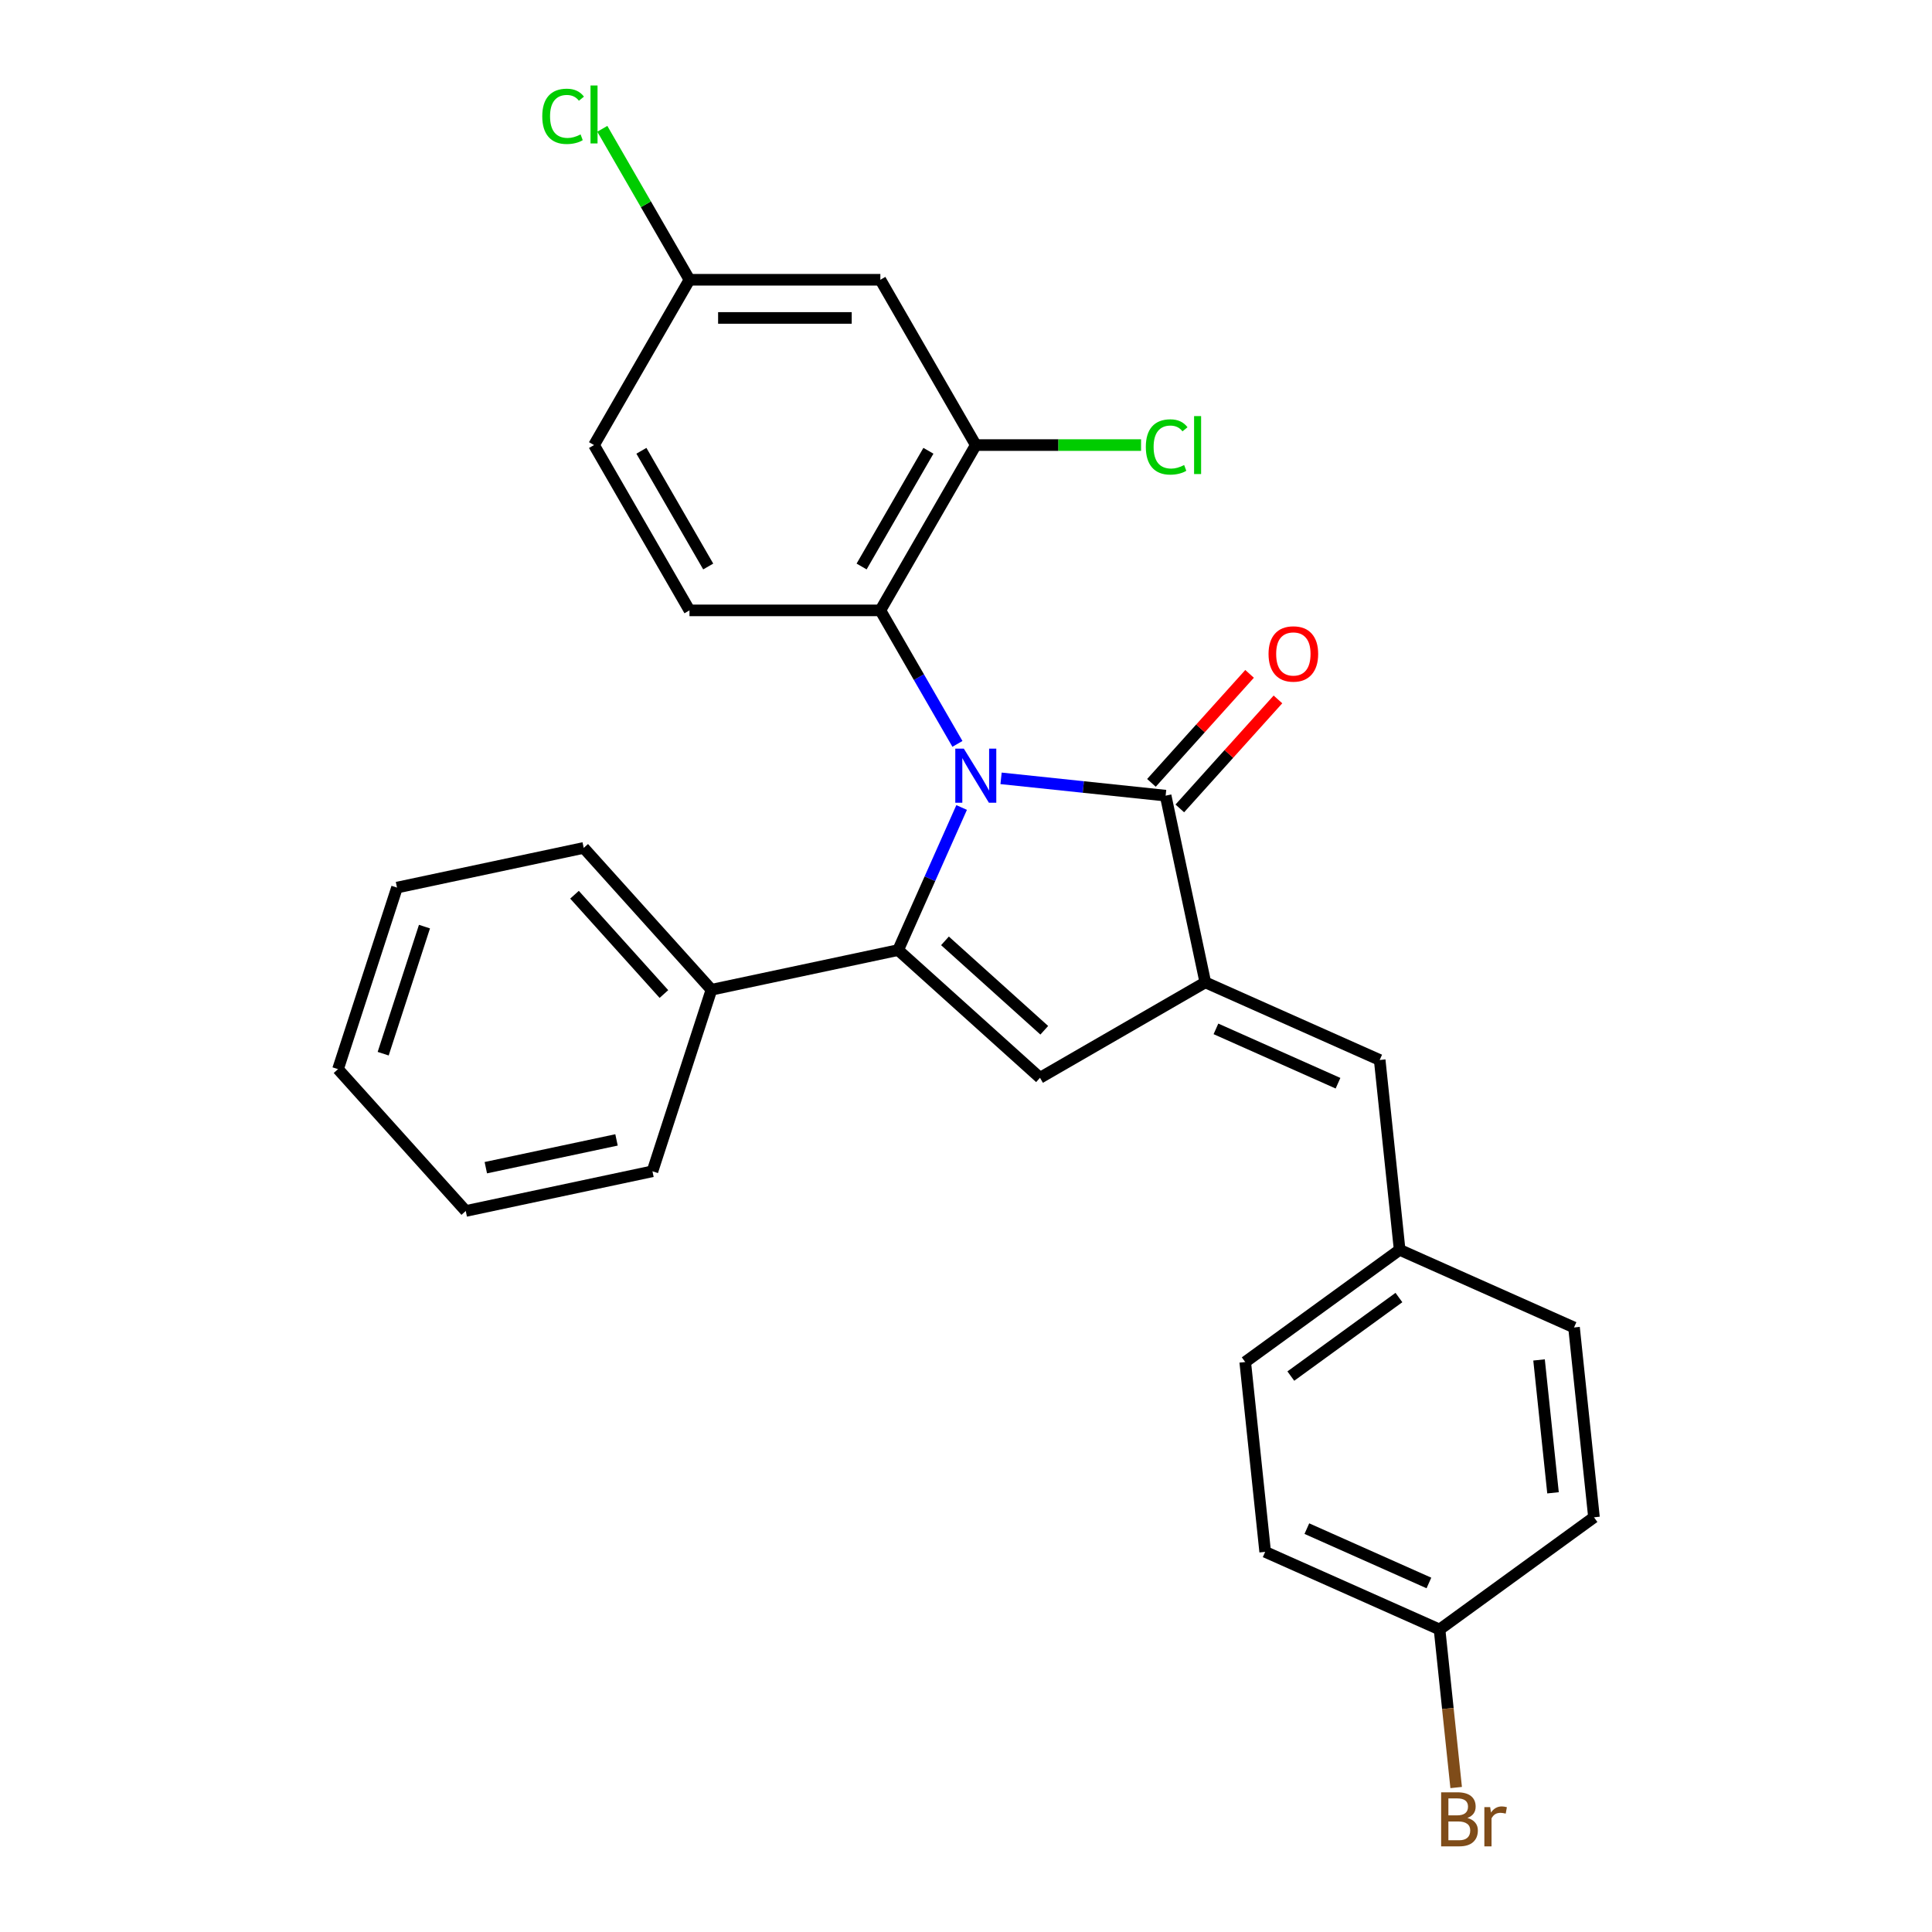 <?xml version='1.0' encoding='iso-8859-1'?>
<svg version='1.1' baseProfile='full'
              xmlns='http://www.w3.org/2000/svg'
                      xmlns:rdkit='http://www.rdkit.org/xml'
                      xmlns:xlink='http://www.w3.org/1999/xlink'
                  xml:space='preserve'
width='1000px' height='1000px' viewBox='0 0 1000 1000'>
<!-- END OF HEADER -->
<rect style='opacity:1.0;fill:#FFFFFF;stroke:none' width='1000' height='1000' x='0' y='0'> </rect>
<path class='bond-0' d='M 497.74,417.956 L 481.311,454.855' style='fill:none;fill-rule:evenodd;stroke:#0000FF;stroke-width:6px;stroke-linecap:butt;stroke-linejoin:miter;stroke-opacity:1' />
<path class='bond-0' d='M 481.311,454.855 L 464.883,491.754' style='fill:none;fill-rule:evenodd;stroke:#000000;stroke-width:6px;stroke-linecap:butt;stroke-linejoin:miter;stroke-opacity:1' />
<path class='bond-1' d='M 518.149,402.87 L 560.738,407.347' style='fill:none;fill-rule:evenodd;stroke:#0000FF;stroke-width:6px;stroke-linecap:butt;stroke-linejoin:miter;stroke-opacity:1' />
<path class='bond-1' d='M 560.738,407.347 L 603.327,411.823' style='fill:none;fill-rule:evenodd;stroke:#000000;stroke-width:6px;stroke-linecap:butt;stroke-linejoin:miter;stroke-opacity:1' />
<path class='bond-4' d='M 495.565,385.036 L 475.617,350.484' style='fill:none;fill-rule:evenodd;stroke:#0000FF;stroke-width:6px;stroke-linecap:butt;stroke-linejoin:miter;stroke-opacity:1' />
<path class='bond-4' d='M 475.617,350.484 L 455.668,315.932' style='fill:none;fill-rule:evenodd;stroke:#000000;stroke-width:6px;stroke-linecap:butt;stroke-linejoin:miter;stroke-opacity:1' />
<path class='bond-3' d='M 464.883,491.754 L 538.305,557.864' style='fill:none;fill-rule:evenodd;stroke:#000000;stroke-width:6px;stroke-linecap:butt;stroke-linejoin:miter;stroke-opacity:1' />
<path class='bond-3' d='M 489.118,486.986 L 540.514,533.263' style='fill:none;fill-rule:evenodd;stroke:#000000;stroke-width:6px;stroke-linecap:butt;stroke-linejoin:miter;stroke-opacity:1' />
<path class='bond-9' d='M 464.883,491.754 L 368.242,512.295' style='fill:none;fill-rule:evenodd;stroke:#000000;stroke-width:6px;stroke-linecap:butt;stroke-linejoin:miter;stroke-opacity:1' />
<path class='bond-2' d='M 603.327,411.823 L 623.869,508.464' style='fill:none;fill-rule:evenodd;stroke:#000000;stroke-width:6px;stroke-linecap:butt;stroke-linejoin:miter;stroke-opacity:1' />
<path class='bond-10' d='M 610.669,418.434 L 636.067,390.227' style='fill:none;fill-rule:evenodd;stroke:#000000;stroke-width:6px;stroke-linecap:butt;stroke-linejoin:miter;stroke-opacity:1' />
<path class='bond-10' d='M 636.067,390.227 L 661.465,362.019' style='fill:none;fill-rule:evenodd;stroke:#FF0000;stroke-width:6px;stroke-linecap:butt;stroke-linejoin:miter;stroke-opacity:1' />
<path class='bond-10' d='M 595.985,405.212 L 621.383,377.005' style='fill:none;fill-rule:evenodd;stroke:#000000;stroke-width:6px;stroke-linecap:butt;stroke-linejoin:miter;stroke-opacity:1' />
<path class='bond-10' d='M 621.383,377.005 L 646.781,348.797' style='fill:none;fill-rule:evenodd;stroke:#FF0000;stroke-width:6px;stroke-linecap:butt;stroke-linejoin:miter;stroke-opacity:1' />
<path class='bond-5' d='M 623.869,508.464 L 714.127,548.649' style='fill:none;fill-rule:evenodd;stroke:#000000;stroke-width:6px;stroke-linecap:butt;stroke-linejoin:miter;stroke-opacity:1' />
<path class='bond-5' d='M 629.37,532.543 L 692.551,560.673' style='fill:none;fill-rule:evenodd;stroke:#000000;stroke-width:6px;stroke-linecap:butt;stroke-linejoin:miter;stroke-opacity:1' />
<path class='bond-27' d='M 623.869,508.464 L 538.305,557.864' style='fill:none;fill-rule:evenodd;stroke:#000000;stroke-width:6px;stroke-linecap:butt;stroke-linejoin:miter;stroke-opacity:1' />
<path class='bond-6' d='M 455.668,315.932 L 505.068,230.369' style='fill:none;fill-rule:evenodd;stroke:#000000;stroke-width:6px;stroke-linecap:butt;stroke-linejoin:miter;stroke-opacity:1' />
<path class='bond-6' d='M 445.966,293.218 L 480.546,233.324' style='fill:none;fill-rule:evenodd;stroke:#000000;stroke-width:6px;stroke-linecap:butt;stroke-linejoin:miter;stroke-opacity:1' />
<path class='bond-8' d='M 455.668,315.932 L 356.869,315.932' style='fill:none;fill-rule:evenodd;stroke:#000000;stroke-width:6px;stroke-linecap:butt;stroke-linejoin:miter;stroke-opacity:1' />
<path class='bond-11' d='M 714.127,548.649 L 724.454,646.908' style='fill:none;fill-rule:evenodd;stroke:#000000;stroke-width:6px;stroke-linecap:butt;stroke-linejoin:miter;stroke-opacity:1' />
<path class='bond-7' d='M 505.068,230.369 L 455.668,144.806' style='fill:none;fill-rule:evenodd;stroke:#000000;stroke-width:6px;stroke-linecap:butt;stroke-linejoin:miter;stroke-opacity:1' />
<path class='bond-13' d='M 505.068,230.369 L 547.839,230.369' style='fill:none;fill-rule:evenodd;stroke:#000000;stroke-width:6px;stroke-linecap:butt;stroke-linejoin:miter;stroke-opacity:1' />
<path class='bond-13' d='M 547.839,230.369 L 590.609,230.369' style='fill:none;fill-rule:evenodd;stroke:#00CC00;stroke-width:6px;stroke-linecap:butt;stroke-linejoin:miter;stroke-opacity:1' />
<path class='bond-28' d='M 455.668,144.806 L 356.869,144.806' style='fill:none;fill-rule:evenodd;stroke:#000000;stroke-width:6px;stroke-linecap:butt;stroke-linejoin:miter;stroke-opacity:1' />
<path class='bond-28' d='M 440.848,164.566 L 371.689,164.566' style='fill:none;fill-rule:evenodd;stroke:#000000;stroke-width:6px;stroke-linecap:butt;stroke-linejoin:miter;stroke-opacity:1' />
<path class='bond-14' d='M 356.869,315.932 L 307.469,230.369' style='fill:none;fill-rule:evenodd;stroke:#000000;stroke-width:6px;stroke-linecap:butt;stroke-linejoin:miter;stroke-opacity:1' />
<path class='bond-14' d='M 366.571,293.218 L 331.991,233.324' style='fill:none;fill-rule:evenodd;stroke:#000000;stroke-width:6px;stroke-linecap:butt;stroke-linejoin:miter;stroke-opacity:1' />
<path class='bond-22' d='M 368.242,512.295 L 302.132,438.873' style='fill:none;fill-rule:evenodd;stroke:#000000;stroke-width:6px;stroke-linecap:butt;stroke-linejoin:miter;stroke-opacity:1' />
<path class='bond-22' d='M 343.641,514.504 L 297.364,463.108' style='fill:none;fill-rule:evenodd;stroke:#000000;stroke-width:6px;stroke-linecap:butt;stroke-linejoin:miter;stroke-opacity:1' />
<path class='bond-23' d='M 368.242,512.295 L 337.711,606.259' style='fill:none;fill-rule:evenodd;stroke:#000000;stroke-width:6px;stroke-linecap:butt;stroke-linejoin:miter;stroke-opacity:1' />
<path class='bond-18' d='M 724.454,646.908 L 814.712,687.093' style='fill:none;fill-rule:evenodd;stroke:#000000;stroke-width:6px;stroke-linecap:butt;stroke-linejoin:miter;stroke-opacity:1' />
<path class='bond-19' d='M 724.454,646.908 L 644.523,704.981' style='fill:none;fill-rule:evenodd;stroke:#000000;stroke-width:6px;stroke-linecap:butt;stroke-linejoin:miter;stroke-opacity:1' />
<path class='bond-19' d='M 724.079,671.605 L 668.128,712.256' style='fill:none;fill-rule:evenodd;stroke:#000000;stroke-width:6px;stroke-linecap:butt;stroke-linejoin:miter;stroke-opacity:1' />
<path class='bond-12' d='M 356.869,144.806 L 307.469,230.369' style='fill:none;fill-rule:evenodd;stroke:#000000;stroke-width:6px;stroke-linecap:butt;stroke-linejoin:miter;stroke-opacity:1' />
<path class='bond-16' d='M 356.869,144.806 L 334.313,105.738' style='fill:none;fill-rule:evenodd;stroke:#000000;stroke-width:6px;stroke-linecap:butt;stroke-linejoin:miter;stroke-opacity:1' />
<path class='bond-16' d='M 334.313,105.738 L 311.757,66.67' style='fill:none;fill-rule:evenodd;stroke:#00CC00;stroke-width:6px;stroke-linecap:butt;stroke-linejoin:miter;stroke-opacity:1' />
<path class='bond-15' d='M 745.109,843.425 L 654.851,803.239' style='fill:none;fill-rule:evenodd;stroke:#000000;stroke-width:6px;stroke-linecap:butt;stroke-linejoin:miter;stroke-opacity:1' />
<path class='bond-15' d='M 739.607,819.345 L 676.427,791.216' style='fill:none;fill-rule:evenodd;stroke:#000000;stroke-width:6px;stroke-linecap:butt;stroke-linejoin:miter;stroke-opacity:1' />
<path class='bond-17' d='M 745.109,843.425 L 749.407,884.324' style='fill:none;fill-rule:evenodd;stroke:#000000;stroke-width:6px;stroke-linecap:butt;stroke-linejoin:miter;stroke-opacity:1' />
<path class='bond-17' d='M 749.407,884.324 L 753.706,925.223' style='fill:none;fill-rule:evenodd;stroke:#7F4C19;stroke-width:6px;stroke-linecap:butt;stroke-linejoin:miter;stroke-opacity:1' />
<path class='bond-30' d='M 745.109,843.425 L 825.04,785.352' style='fill:none;fill-rule:evenodd;stroke:#000000;stroke-width:6px;stroke-linecap:butt;stroke-linejoin:miter;stroke-opacity:1' />
<path class='bond-20' d='M 814.712,687.093 L 825.04,785.352' style='fill:none;fill-rule:evenodd;stroke:#000000;stroke-width:6px;stroke-linecap:butt;stroke-linejoin:miter;stroke-opacity:1' />
<path class='bond-20' d='M 796.61,703.898 L 803.839,772.679' style='fill:none;fill-rule:evenodd;stroke:#000000;stroke-width:6px;stroke-linecap:butt;stroke-linejoin:miter;stroke-opacity:1' />
<path class='bond-21' d='M 644.523,704.981 L 654.851,803.239' style='fill:none;fill-rule:evenodd;stroke:#000000;stroke-width:6px;stroke-linecap:butt;stroke-linejoin:miter;stroke-opacity:1' />
<path class='bond-24' d='M 302.132,438.873 L 205.491,459.414' style='fill:none;fill-rule:evenodd;stroke:#000000;stroke-width:6px;stroke-linecap:butt;stroke-linejoin:miter;stroke-opacity:1' />
<path class='bond-25' d='M 337.711,606.259 L 241.07,626.801' style='fill:none;fill-rule:evenodd;stroke:#000000;stroke-width:6px;stroke-linecap:butt;stroke-linejoin:miter;stroke-opacity:1' />
<path class='bond-25' d='M 319.107,590.013 L 251.458,604.392' style='fill:none;fill-rule:evenodd;stroke:#000000;stroke-width:6px;stroke-linecap:butt;stroke-linejoin:miter;stroke-opacity:1' />
<path class='bond-29' d='M 205.491,459.414 L 174.96,553.379' style='fill:none;fill-rule:evenodd;stroke:#000000;stroke-width:6px;stroke-linecap:butt;stroke-linejoin:miter;stroke-opacity:1' />
<path class='bond-29' d='M 219.705,479.615 L 198.333,545.39' style='fill:none;fill-rule:evenodd;stroke:#000000;stroke-width:6px;stroke-linecap:butt;stroke-linejoin:miter;stroke-opacity:1' />
<path class='bond-26' d='M 241.07,626.801 L 174.96,553.379' style='fill:none;fill-rule:evenodd;stroke:#000000;stroke-width:6px;stroke-linecap:butt;stroke-linejoin:miter;stroke-opacity:1' />
<path  class='atom-0' d='M 498.883 387.506
L 508.052 402.325
Q 508.961 403.788, 510.423 406.436
Q 511.886 409.083, 511.965 409.241
L 511.965 387.506
L 515.679 387.506
L 515.679 415.486
L 511.846 415.486
L 502.006 399.282
Q 500.859 397.385, 499.634 395.212
Q 498.449 393.038, 498.093 392.366
L 498.093 415.486
L 494.457 415.486
L 494.457 387.506
L 498.883 387.506
' fill='#0000FF'/>
<path  class='atom-11' d='M 656.593 338.479
Q 656.593 331.761, 659.913 328.007
Q 663.232 324.252, 669.437 324.252
Q 675.641 324.252, 678.961 328.007
Q 682.281 331.761, 682.281 338.479
Q 682.281 345.277, 678.922 349.15
Q 675.562 352.983, 669.437 352.983
Q 663.272 352.983, 659.913 349.15
Q 656.593 345.316, 656.593 338.479
M 669.437 349.822
Q 673.705 349.822, 675.997 346.976
Q 678.329 344.091, 678.329 338.479
Q 678.329 332.986, 675.997 330.22
Q 673.705 327.414, 669.437 327.414
Q 665.169 327.414, 662.837 330.18
Q 660.545 332.947, 660.545 338.479
Q 660.545 344.131, 662.837 346.976
Q 665.169 349.822, 669.437 349.822
' fill='#FF0000'/>
<path  class='atom-14' d='M 593.079 231.338
Q 593.079 224.382, 596.32 220.746
Q 599.6 217.071, 605.805 217.071
Q 611.575 217.071, 614.657 221.141
L 612.049 223.275
Q 609.796 220.311, 605.805 220.311
Q 601.576 220.311, 599.323 223.157
Q 597.11 225.963, 597.11 231.338
Q 597.11 236.87, 599.402 239.716
Q 601.734 242.561, 606.239 242.561
Q 609.322 242.561, 612.918 240.704
L 614.025 243.668
Q 612.563 244.616, 610.349 245.169
Q 608.136 245.723, 605.686 245.723
Q 599.6 245.723, 596.32 242.008
Q 593.079 238.293, 593.079 231.338
' fill='#00CC00'/>
<path  class='atom-14' d='M 618.056 215.371
L 621.692 215.371
L 621.692 245.367
L 618.056 245.367
L 618.056 215.371
' fill='#00CC00'/>
<path  class='atom-17' d='M 280.674 60.211
Q 280.674 53.256, 283.915 49.62
Q 287.195 45.945, 293.4 45.945
Q 299.17 45.945, 302.252 50.015
L 299.644 52.149
Q 297.391 49.185, 293.4 49.185
Q 289.171 49.185, 286.918 52.031
Q 284.705 54.837, 284.705 60.211
Q 284.705 65.744, 286.997 68.59
Q 289.329 71.435, 293.834 71.435
Q 296.917 71.435, 300.513 69.578
L 301.62 72.541
Q 300.158 73.49, 297.944 74.043
Q 295.731 74.597, 293.281 74.597
Q 287.195 74.597, 283.915 70.882
Q 280.674 67.167, 280.674 60.211
' fill='#00CC00'/>
<path  class='atom-17' d='M 305.651 44.245
L 309.287 44.245
L 309.287 74.241
L 305.651 74.241
L 305.651 44.245
' fill='#00CC00'/>
<path  class='atom-18' d='M 759.527 940.972
Q 762.214 941.723, 763.558 943.383
Q 764.941 945.003, 764.941 947.414
Q 764.941 951.287, 762.451 953.5
Q 760.001 955.674, 755.337 955.674
L 745.932 955.674
L 745.932 927.693
L 754.191 927.693
Q 758.973 927.693, 761.384 929.63
Q 763.795 931.566, 763.795 935.123
Q 763.795 939.352, 759.527 940.972
M 749.686 930.855
L 749.686 939.628
L 754.191 939.628
Q 756.958 939.628, 758.38 938.522
Q 759.843 937.376, 759.843 935.123
Q 759.843 930.855, 754.191 930.855
L 749.686 930.855
M 755.337 952.512
Q 758.064 952.512, 759.527 951.208
Q 760.989 949.904, 760.989 947.414
Q 760.989 945.122, 759.368 943.976
Q 757.788 942.79, 754.745 942.79
L 749.686 942.79
L 749.686 952.512
L 755.337 952.512
' fill='#7F4C19'/>
<path  class='atom-18' d='M 771.303 935.36
L 771.738 938.166
Q 773.872 935.005, 777.35 935.005
Q 778.457 935.005, 779.958 935.4
L 779.366 938.719
Q 777.666 938.324, 776.718 938.324
Q 775.058 938.324, 773.951 938.996
Q 772.884 939.628, 772.015 941.17
L 772.015 955.674
L 768.3 955.674
L 768.3 935.36
L 771.303 935.36
' fill='#7F4C19'/>
</svg>
